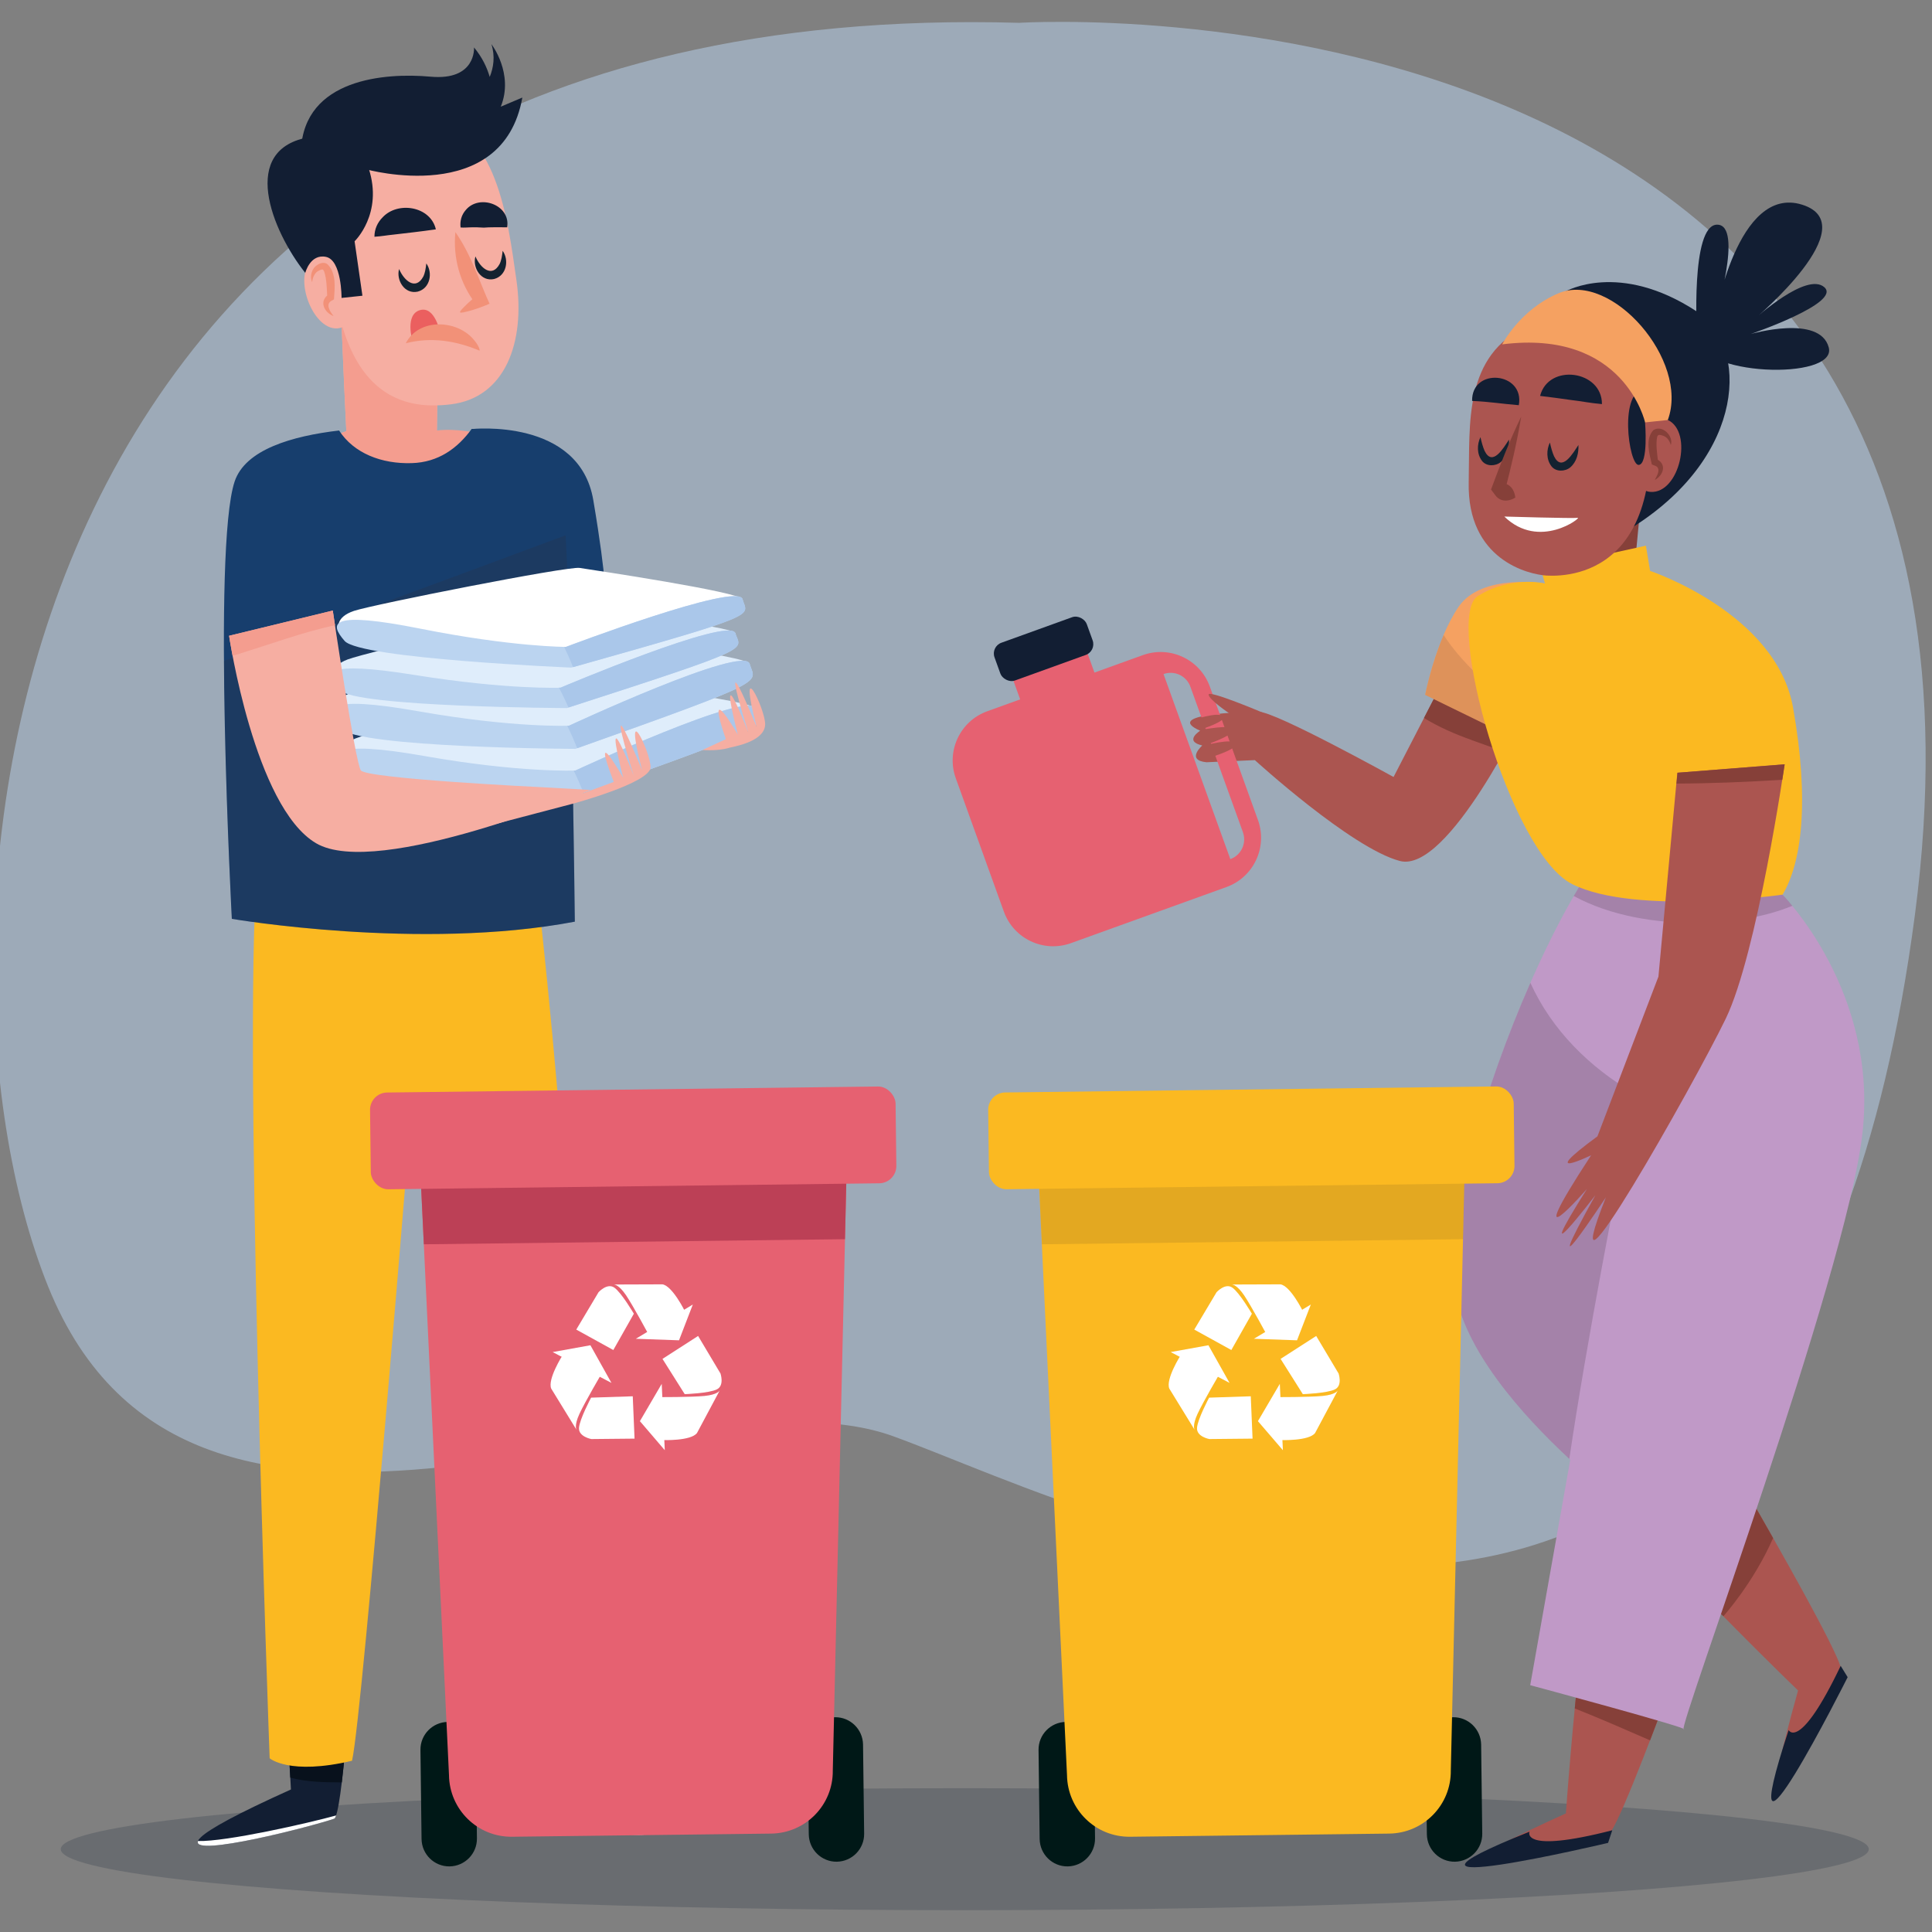 <?xml version="1.0" encoding="UTF-8"?>
<svg xmlns="http://www.w3.org/2000/svg" viewBox="0 0 226.77 226.77">
  <rect x="0" y="0" width="226.77" height="226.77" fill="#808080" stroke="none"/>
  <defs>
    <style>
      .cls-1 {
        fill: #001817;
      }

      .cls-2 {
        fill: #aac7ea;
      }

      .cls-3 {
        fill: #ab5550;
      }

      .cls-4 {
        fill: #f29178;
      }

      .cls-5, .cls-6 {
        fill: #bbd4f0;
      }

      .cls-7 {
        fill: #0e1121;
        opacity: .1;
      }

      .cls-7, .cls-8 {
        mix-blend-mode: multiply;
      }

      .cls-9 {
        fill: #f5a161;
      }

      .cls-10 {
        fill: #fff;
      }

      .cls-11 {
        fill: #bc4056;
      }

      .cls-12 {
        fill: #eb5f5f;
      }

      .cls-13 {
        fill: #c099c7;
      }

      .cls-6 {
        opacity: .5;
      }

      .cls-14 {
        isolation: isolate;
      }

      .cls-15 {
        fill: #142230;
      }

      .cls-8 {
        fill: #362836;
      }

      .cls-8, .cls-16 {
        opacity: .2;
      }

      .cls-17 {
        fill: #f6aea2;
      }

      .cls-18 {
        fill: #864039;
      }

      .cls-19, .cls-16 {
        fill: #121e33;
      }

      .cls-20 {
        fill: #f49d8f;
      }

      .cls-21 {
        fill: #fbb921;
      }

      .cls-22 {
        fill: #08111c;
      }

      .cls-23 {
        fill: #173e6d;
      }

      .cls-24 {
        fill: #dfedfb;
      }

      .cls-25 {
        fill: #e66171;
      }
    </style>
  </defs>
  <g class="cls-14">
    <g id="Ebene_1" data-name="Ebene 1">
      <g>
        <g>
          <path class="cls-6" d="M119.64,2.68s119.92-7.73,105.12,104.74c-14.8,112.47-94.75,70.29-119.92,61.16-25.17-9.14-82.17,24.6-99.19-17.57C-11.38,108.83-1.02-.83,119.64,2.68Z"></path>
          <ellipse class="cls-16" cx="113.24" cy="217.05" rx="106.11" ry="7.16"></ellipse>
        </g>
        <g>
          <g>
            <g>
              <g>
                <g>
                  <path class="cls-3" d="M204.04,175.84s-13.82,39.48-15.3,39.48-31.09,9.38-4.94-2.47c0,0,2.96-42.94,7.4-44.91s12.83,7.9,12.83,7.9Z"></path>
                  <path class="cls-18" d="M193.68,204.27c4.5-11.68,10.36-28.44,10.36-28.44,0,0-8.39-9.87-12.83-7.9-2.88,1.28-5.13,19.75-6.37,32.6,2.97,1.18,5.9,2.46,8.83,3.74Z"></path>
                  <path class="cls-19" d="M179.53,214.99s-1.15,2.63,9.71-.16l-.49,1.48s-30.6,7.24-9.21-1.32Z"></path>
                </g>
                <g>
                  <path class="cls-3" d="M195.69,159.13s21.37,35.96,20.42,37.09-12.79,29.85-5.06,2.2c0,0-31-29.86-29.65-34.53,1.34-4.67,14.3-4.76,14.3-4.76Z"></path>
                  <path class="cls-19" d="M209.94,203.07s1.28,2.57,6.11-7.54l.82,1.33s-14.12,28.1-6.93,6.21Z"></path>
                  <path class="cls-18" d="M208.12,180.53c-5.73-10.12-12.43-21.4-12.43-21.4,0,0-12.95.09-14.3,4.76-.87,3.03,11.83,16.62,20.89,25.82,0,0,3.52-3.89,5.84-9.18Z"></path>
                </g>
              </g>
              <g>
                <path class="cls-13" d="M209.23,105.02s-13.08-14.56-20.73-5.43c-7.65,9.13-19.49,39.24-17.77,51.57,1.02,7.25,8,15.01,13.58,20.18l-4.7,26.46s19.25,5.18,18.01,5.18c-.74,0,19-53.05,20.97-69.83,1.97-16.78-9.38-28.13-9.38-28.13Z"></path>
                <g>
                  <path class="cls-8" d="M199.22,108.32c3.67-.04,7.65-.56,11.16-2-.7-.85-1.15-1.3-1.15-1.3,0,0-13.08-14.56-20.73-5.43-1.18,1.41-2.46,3.32-3.78,5.58,4.36,2.37,9.75,3.2,14.5,3.15Z"></path>
                  <path class="cls-8" d="M179.63,115.36c-5.44,12.37-10.02,27.81-8.9,35.8,1.01,7.2,7.9,14.91,13.47,20.08,1.98-13.43,5.59-32.07,7.74-42.83-5.34-3.09-9.78-7.48-12.31-13.05Z"></path>
                </g>
              </g>
            </g>
            <g>
              <g>
                <g>
                  <g>
                    <path class="cls-3" d="M171.47,75.9l-7.9,15.3s-13.82-7.65-15.79-7.65-11.35.25-6.91,2.22c0,0-1.97,1.23.25,1.73,0,0-1.97,1.73.49,1.97l5.68-.25s11.35,10.36,17.03,11.84c5.68,1.48,14.81-17.77,14.81-17.77l-7.65-7.4Z"></path>
                    <path class="cls-18" d="M172.76,86.88c1.26.45,2.52.91,3.79,1.33,1.56-2.79,2.57-4.92,2.57-4.92l-7.65-7.4-4.33,8.38c1.75,1.08,3.67,1.91,5.62,2.6Z"></path>
                  </g>
                  <g>
                    <path class="cls-9" d="M181.34,68.49s-7.4-1.23-10.12,2.71c-2.71,3.95-3.95,10.36-3.95,10.36l10.61,5.18,3.45-18.26Z"></path>
                    <path class="cls-7" d="M177.29,82.5c-2.69-2.1-5.81-4.81-7.84-7.97-1.48,3.46-2.17,7.04-2.17,7.04l10.61,5.18.63-3.35c-.42-.29-.84-.59-1.23-.9Z"></path>
                  </g>
                </g>
                <g>
                  <g>
                    <rect class="cls-25" x="119.3" y="75.09" width="9.27" height="9.96" rx="1.54" ry="1.54" transform="translate(-19.82 46.84) rotate(-19.85)"></rect>
                    <path class="cls-25" d="M134.13,76.9l-18.24,6.58c-3.2,1.15-4.86,4.68-3.7,7.88l5.64,15.64c1.15,3.2,4.68,4.86,7.88,3.7l18.24-6.58c3.2-1.15,4.86-4.68,3.7-7.88l-5.64-15.64c-1.15-3.2-4.68-4.86-7.88-3.7ZM145.89,97.69c.46,1.28-.2,2.69-1.48,3.15l-7.84-21.72c1.28-.46,2.69.2,3.15,1.48l6.17,17.08Z"></path>
                    <rect class="cls-19" x="116.73" y="73.81" width="11.51" height="4.71" rx="1.34" ry="1.34" transform="translate(-18.58 46.11) rotate(-19.85)"></rect>
                  </g>
                  <g>
                    <path class="cls-3" d="M139.9,84.55s3.13-1.08,3.63-.47c.5.61-2.6,1.49-2.49,1.55s3.37-.67,3.66,0c.29.67-3.45,1.9-3.45,1.9,0,0,3.54-.97,3.78-.23s-3.69,1.81-3.69,1.81l-.21-1.62-.23-1.9-1-1.05Z"></path>
                    <path class="cls-3" d="M144.29,83.73s-2.4-1.61-2.43-2.2c-.03-.59,6.41,2.14,6.41,2.14l-3.98.06Z"></path>
                  </g>
                </g>
              </g>
              <g>
                <path class="cls-18" d="M191.96,67.27c-.48.9,1.93-19.81,1.93-19.81l-11.19,7.55s.97,13.22-.25,13.27c-.5.02-2.44.72-4.54,1.53.5,2.47,1.46,3,2.3,5.36,6.29-.03,13.06-.18,16.92-5.95-2.19-.65-4.52-3.16-5.17-1.95Z"></path>
                <path class="cls-21" d="M181.34,68.49l-.49-1.73,12.34-2.71.49,2.96s14.81,4.94,16.78,16.04c1.97,11.1.99,18.26-1.23,21.96,0,0-17.27,2.47-24.68-1.23-7.4-3.7-15.05-31.34-11.1-33.81s7.9-1.48,7.9-1.48Z"></path>
              </g>
              <g>
                <path class="cls-3" d="M196.89,90.7l12.58-.99s-3.21,22.21-6.91,29.86c-3.7,7.65-20.73,37.75-14.07,20.97,0,0-8.64,13.08-1.23-.25,0,0-8.14,10.61-.99-.74,0,0-8.39,9.62.49-3.95,0,0-6.66,3.21.74-2.22l7.16-18.75,2.22-23.94Z"></path>
                <path class="cls-18" d="M209.2,91.53c.18-1.15.28-1.82.28-1.82l-12.58.99-.12,1.27c4.14-.01,8.29-.19,12.43-.44Z"></path>
              </g>
            </g>
            <g>
              <g>
                <g>
                  <path class="cls-19" d="M183.73,34.22s6.29-3.67,15.46,2.36c6.09,4,5.76,16.77-7.34,25.16-15.63,10-8.12-27.51-8.12-27.51Z"></path>
                  <g>
                    <path class="cls-3" d="M192.42,41.03s-7.06-5.5-13.06-2.79c-7.62,3.44-6.82,11.48-6.97,18.36-.2,9.11,7.01,10.84,9.17,10.96,3.23.17,16.28-.6,10.86-26.53Z"></path>
                    <path class="cls-3" d="M193.09,49.57s.3-1.4,2.67-.28c3.01,1.42,1.38,8.63-2,8.45-3.38-.18-.67-8.17-.67-8.17Z"></path>
                  </g>
                </g>
                <g>
                  <path class="cls-19" d="M193.09,49.57s.41,4.93-.75,5c-1.16.07-2.42-8.94.85-8.91,3.26.03-.1,3.91-.1,3.91Z"></path>
                  <path class="cls-9" d="M193.09,49.57s-2.44-10.97-16.77-9.15c0,0,2.08-4.09,6.62-6,6.19-2.61,15.4,7.9,12.82,14.88,0,0-1.15.12-2.67.28Z"></path>
                  <path class="cls-19" d="M199.19,39.47s-.79-13.1,2.36-13.1-.26,11.01-.26,11.01c0,0,2.62-15.72,10.22-13.36,7.6,2.36-5.5,13.36-5.5,13.36,0,0,6.03-5.5,8.12-3.67s-8.65,5.5-8.65,5.5c0,0,8.12-2.36,9.17,1.57,1.05,3.93-15.72,3.41-15.46-1.31Z"></path>
                </g>
              </g>
              <g>
                <path class="cls-19" d="M172.79,47.06c-.07-3.99,6.2-3.4,5.48.5-2.1-.17-3.3-.4-5.48-.5h0Z"></path>
                <path class="cls-10" d="M176.57,60.63s8.09.24,8.62.15c.52-.09-4.5,3.85-8.62-.15Z"></path>
                <path class="cls-15" d="M177.12,51.6c.04.94-.19,1.97-.96,2.63-.62.51-1.68.54-2.2-.12-.63-.82-.6-1.94-.19-2.8.13.6.28,1.14.49,1.62.93,1.89,2.22-.36,2.86-1.33h0Z"></path>
                <path class="cls-15" d="M185.27,52.23c.04.94-.19,1.97-.96,2.63-.62.51-1.68.54-2.2-.12-.63-.82-.6-1.94-.19-2.8.13.6.28,1.14.49,1.62.93,1.89,2.22-.36,2.86-1.33h0Z"></path>
                <path class="cls-18" d="M194.23,56.34c.25-.5.66-1.12.27-1.54-.12-.12-.42-.19-.61-.28-.29-1.23-.81-2.94.16-4.02,1.04-.72,2.43.7,2.06,1.73-.14-.52-.46-.92-.85-1.07-.29-.08-.67-.26-.75.13-.18.84,0,1.96.1,2.85,0,0-.25-.29-.25-.29,1.33.57.92,1.92-.13,2.49h0Z"></path>
                <path class="cls-18" d="M177.86,58.41c-.8.5-1.76.51-2.34-.27,0,0-.51-.68-.51-.68,1.07-2.9,2.19-5.77,3.54-8.56-.48,2.96-1.17,5.87-1.92,8.76,0,0-.41-.95-.41-.95.97-.01,1.55.75,1.64,1.69h0Z"></path>
                <path class="cls-19" d="M180.77,46.47c.99-3.86,7.28-3.01,7.26.96-1.27-.1-2.47-.35-3.64-.48-.86-.13-2.75-.38-3.63-.48h0Z"></path>
              </g>
            </g>
          </g>
          <g>
            <g>
              <g>
                <path class="cls-1" d="M173.98,215.23c.02,1.79-1.41,3.26-3.21,3.29h0c-1.79.02-3.26-1.41-3.29-3.21l-.13-10.46c-.02-1.79,1.41-3.26,3.21-3.29h0c1.79-.02,3.26,1.41,3.29,3.21l.13,10.46Z"></path>
                <path class="cls-1" d="M128.53,215.78c.02,1.79-1.41,3.26-3.21,3.29h0c-1.79.02-3.26-1.41-3.29-3.21l-.13-10.46c-.02-1.79,1.41-3.26,3.21-3.29h0c1.79-.02,3.26,1.41,3.29,3.21l.13,10.46Z"></path>
              </g>
              <g>
                <path class="cls-21" d="M170.29,207.81c.05,4.05-3.19,7.36-7.24,7.41l-30.4.37c-4.05.05-7.36-3.19-7.41-7.24l-3.28-69.18c-.05-4.05,3.19-7.36,7.24-7.41l35.27-.43c4.05-.05,7.36,3.19,7.41,7.24l-1.59,69.24Z"></path>
                <path class="cls-7" d="M171.73,145.45l.16-6.88c-.05-4.05-3.37-7.28-7.41-7.24l-35.27.43c-4.05.05-7.28,3.37-7.24,7.41l.33,6.88,49.43-.6Z"></path>
                <rect class="cls-21" x="116.02" y="127.89" width="61.69" height="11.36" rx="2.03" ry="2.03" transform="translate(-1.61 1.79) rotate(-.7)"></rect>
              </g>
            </g>
            <g>
              <g>
                <polygon class="cls-10" points="147.18 157.14 153.86 153.12 152.24 157.32 147.18 157.14"></polygon>
                <path class="cls-10" d="M144.64,150.78s.54,0,1.39,1.26c.85,1.27,2.71,4.73,2.71,4.73l3.42-1.52.77-1.34s-1.46-2.98-2.64-3.16l-5.65.02Z"></path>
                <path class="cls-10" d="M142.78,151.69s1.02-1.14,1.86-.56c.84.58,2.3,3.07,2.3,3.07l-2.41,4.26-4.35-2.4,2.6-4.36Z"></path>
              </g>
              <g>
                <polygon class="cls-10" points="150.22 162.43 150.58 170.22 147.65 166.81 150.22 162.43"></polygon>
                <path class="cls-10" d="M157.02,163.22s-.25.48-1.77.63c-1.52.15-5.45.14-5.45.14l-.29,3.73.81,1.31s3.32.13,4.04-.83l2.66-4.98Z"></path>
                <path class="cls-10" d="M157.1,161.16s.52,1.44-.39,1.91-3.79.57-3.79.57l-2.61-4.14,4.18-2.69,2.6,4.36Z"></path>
              </g>
              <g>
                <polygon class="cls-10" points="144.32 162.32 137.41 158.7 141.84 157.9 144.32 162.32"></polygon>
                <path class="cls-10" d="M140.21,167.8s-.29-.46.35-1.84c.64-1.39,2.63-4.78,2.63-4.78l-3.08-2.13-1.54.04s-1.78,2.8-1.32,3.9l2.96,4.82Z"></path>
                <path class="cls-10" d="M141.95,168.91s-1.51-.27-1.45-1.3c.06-1.02,1.42-3.56,1.42-3.56l4.89-.16.21,4.97-5.07.05Z"></path>
              </g>
            </g>
          </g>
        </g>
        <g>
          <g>
            <g>
              <g>
                <path class="cls-19" d="M41.26,195.7s-1.08,17.43-2.04,17.77c-3.61,1.25-30.79,8.16-5.07-3.43l-.7-12.69,7.81-1.65Z"></path>
                <path class="cls-22" d="M40.12,209.21c.63-5.26,1.14-13.51,1.14-13.51l-7.81,1.65.62,11.3c1.94.54,4.18.55,6.04.56Z"></path>
                <path class="cls-10" d="M23.24,216.09c-.79,1.95,13.45-1.74,15.99-2.62.07-.03.15-.16.22-.38-3.21.89-12.91,3.1-16.21,3Z"></path>
              </g>
              <g>
                <path class="cls-19" d="M57.88,194.77s1.44,17.41,2.41,17.72c3.63,1.18,30.96,7.56,5-3.53l.43-12.7-7.84-1.49Z"></path>
                <path class="cls-22" d="M59.3,208.25c-.74-5.24-1.42-13.48-1.42-13.48l7.84,1.49-.39,11.31c-1.92.58-4.17.63-6.03.68Z"></path>
                <path class="cls-10" d="M76.32,214.8c.83,1.93-13.48-1.48-16.04-2.31-.07-.02-.15-.16-.23-.37,3.23.83,12.97,2.85,16.27,2.68Z"></path>
              </g>
              <path class="cls-21" d="M62.65,100.72s7.09,57.4,5.7,103.84c0,0-8.47,2.39-10.71.65-1.92-11.01-1.66-32.4-4.53-48.34-2.71-15.01-3.78-27.27-3.78-27.27l-.91-.99s-5.83,72.55-7.1,78.06c-7.35,1.74-9.67-.29-9.67-.29,0,0-3.35-90.75-1.3-105.39,2.68-19.19,32.31-.27,32.31-.27Z"></path>
            </g>
            <g>
              <g>
                <path class="cls-17" d="M51.28,50.52c.03-6.02.49-13.95.49-13.95l-11.86-3.27s.4,10.75.74,17.31c-5.4,1.84-11.52,5.28-11.52,5.28l22.37,5.67,7.96-7.72s-4-2.02-8.18-3.32Z"></path>
                <path class="cls-20" d="M51.28,50.52c.03-6.02.49-13.95.49-13.95l-11.86-3.27s.4,10.75.74,17.31c-5.4,1.84-11.52,5.28-11.52,5.28l22.37,5.67,10.57-9.1s-6.58-2.47-10.79-1.93Z"></path>
              </g>
              <g>
                <g>
                  <path class="cls-17" d="M38.87,21.89s3.12-10.09,11.31-8.49c8.19,1.6,9.4,12.28,10.44,19.51,1.04,7.23-1.29,13.77-7.71,14.55-5.57.68-15.32-.41-14.04-25.57Z"></path>
                  <path class="cls-17" d="M39.26,30.3s-.49-1.34-2.51.14c-2.56,1.88.06,8.77,3.16,8.06,3.1-.71-.65-8.2-.65-8.2Z"></path>
                </g>
                <g>
                  <path class="cls-19" d="M36.43,16.09c.17-.03,4.04-.36,1.47-.11,2.35,2.57,2.12,3.19,5.38,3.8,1.72,5.31-1.66,8.54-1.66,8.54l.92,6.39-2.45.26s.03-4.44-1.83-4.82c-1.86-.38-2.43,1.88-2.43,1.88-3.92-4.93-7.86-14.61.59-15.95Z"></path>
                  <path class="cls-19" d="M58.78,12.52c1.57-3.89-1.1-7.34-1.1-7.34.46,1.45.24,2.77-.2,3.85-.31-1.08-.86-2.28-1.84-3.46,0,0,.28,3.92-5.11,3.43-5.39-.49-14.79.26-15.2,8.58-.4,8.32,7.63,2.29,7.63,2.29,0,0,16.05,4.5,18.35-8.42l-2.53,1.07Z"></path>
                </g>
              </g>
              <g>
                <path class="cls-19" d="M51.15,26.92c-1.94.28-3.22.41-5.07.63-.58.05-1.21.18-2.13.24,0-.9.36-1.68.96-2.28,1.78-1.92,5.62-1.31,6.25,1.41h0Z"></path>
                <path class="cls-19" d="M59.53,26.68c-.58-.01-2.25-.02-2.74.04-.42-.03-1.11-.06-1.68-.03-.3,0-.61.05-1.05.01-.09-.77.11-1.48.61-2.05,1.59-1.92,5.28-.62,4.86,2.03h0Z"></path>
                <path class="cls-4" d="M53.44,27.23c1.86,2.63,2.73,5.59,4.02,8.42-.66.29-1.37.55-2.06.76-1.77.49-1.8.45-.47-.83.38-.34.76-.69,1.17-.99l-.26,1.08c-1.87-2.43-2.68-5.43-2.39-8.43h0Z"></path>
                <path class="cls-4" d="M39.15,37.1c-1.11-.42-1.76-1.77-.55-2.56,0,0-.19.33-.19.33-.05-.96-.06-2.12-.36-3-.1-.19-.12-.22-.19-.24-.13-.02-.42.12-.56.2-.36.24-.61.72-.66,1.28-.31-.64-.07-1.63.64-2.03.28-.21.85-.35,1.17-.05,1.06,1.03.84,2.78.75,4.1,0,0-.17.11-.17.11-.9.38-.34,1.28.13,1.87h0Z"></path>
                <path class="cls-15" d="M46.85,31.59c.55,1.31,1.92,2.56,2.83.88.21-.42.29-.95.36-1.55.77,1.07.48,2.92-1.01,3.31-1.55.34-2.54-1.35-2.19-2.64h0Z"></path>
                <path class="cls-15" d="M55.81,30.11c.55,1.31,1.92,2.56,2.83.88.21-.42.29-.95.36-1.55.77,1.07.48,2.92-1.01,3.31-1.55.34-2.54-1.35-2.19-2.64h0Z"></path>
                <g>
                  <path class="cls-12" d="M48.4,39.96s-.9-3.05.9-3.56c1.81-.51,2.39,2.77,2.39,2.77,0,0-2.2-.4-3.29.79Z"></path>
                  <path class="cls-4" d="M56.24,41.14c-2.74-1.15-5.63-1.61-8.61-.85,1.54-3.02,6.13-2.79,8.07-.31.25.33.53.69.6,1.11,0,.03,0,.09-.06.05h0Z"></path>
                </g>
              </g>
            </g>
            <g>
              <g>
                <path class="cls-23" d="M55.36,50.36s12.64-1.36,14.28,8.35c1.65,9.71,1.48,12.34,1.48,12.34l-12.34-1.81-3.42-18.88Z"></path>
                <g>
                  <path class="cls-23" d="M66.04,58.17c-.74-6.16-7.02-7.52-10.68-7.82-1.64,2.26-3.9,3.92-7.03,4.01-3.54.11-6.8-1.15-8.53-3.83-5.54.65-11.01,2.24-12.26,5.99-2.63,7.9-.33,51.33-.33,51.33,0,0,22.13,3.78,40.26.33,0,0-.45-41.78-1.44-50.01Z"></path>
                  <path class="cls-8" d="M26.29,77.58c.08,14.32.93,30.27.93,30.27,0,0,22.13,3.78,40.26.33,0,0-.34-31.75-1.09-45.35-13.35,4.97-26.71,9.91-40.1,14.74Z"></path>
                </g>
              </g>
              <g>
                <g>
                  <g>
                    <path class="cls-24" d="M39.93,89.03s-.47-1.41,1.78-2.35c2.25-.94,25.64-7.04,27.14-6.86s19.58,2.39,19.88,3.36c.31.96-21.67,8.1-21.67,8.1l-27.14-2.25Z"></path>
                    <g>
                      <path class="cls-5" d="M68.29,93.16s-25.61-.11-27.59-2.41-2.01-3.98,9.18-2c11.19,1.97,17.66,1.69,17.66,1.69,0,0,20.54-9.56,21.2-7.26.66,2.3,2.85,1.71-20.45,9.98Z"></path>
                      <path class="cls-2" d="M88.74,83.18c-.66-2.3-21.2,7.26-21.2,7.26,0,0-.07,0-.21,0,.43.87.81,1.75,1.17,2.64,23.07-8.19,20.9-7.61,20.24-9.91Z"></path>
                    </g>
                  </g>
                  <g>
                    <path class="cls-24" d="M39.18,83.77s-.47-1.41,1.78-2.35c2.25-.94,25.64-7.04,27.14-6.86,1.5.19,19.58,2.39,19.88,3.36.31.96-21.67,8.1-21.67,8.1l-27.14-2.25Z"></path>
                    <g>
                      <path class="cls-5" d="M67.54,87.9s-25.61-.11-27.59-2.41c-1.97-2.3-2.01-3.98,9.18-2,11.19,1.97,17.66,1.69,17.66,1.69,0,0,20.54-9.56,21.2-7.26.66,2.3,2.85,1.71-20.45,9.98Z"></path>
                      <path class="cls-2" d="M87.99,77.92c-.66-2.3-21.2,7.26-21.2,7.26,0,0-.07,0-.21,0,.43.87.81,1.75,1.17,2.64,23.07-8.19,20.9-7.61,20.24-9.91Z"></path>
                    </g>
                  </g>
                  <g>
                    <path class="cls-24" d="M39.08,79.47s-.45-1.24,1.73-2.07c2.18-.83,24.81-6.2,26.27-6.04,1.45.17,18.94,2.11,19.24,2.96s-20.97,7.13-20.97,7.13l-26.27-1.98Z"></path>
                    <g>
                      <path class="cls-5" d="M66.52,83.11s-24.79-.1-26.7-2.12c-1.91-2.03-1.94-3.5,8.88-1.76,10.83,1.74,17.09,1.49,17.09,1.49,0,0,19.88-8.42,20.51-6.39.64,2.03,2.75,1.51-19.79,8.79Z"></path>
                      <path class="cls-2" d="M86.31,74.32c-.64-2.03-20.51,6.39-20.51,6.39,0,0-.07,0-.2,0,.41.76.78,1.54,1.13,2.33,22.32-7.21,20.22-6.7,19.59-8.72Z"></path>
                    </g>
                  </g>
                  <g>
                    <path class="cls-10" d="M39.76,73.7s-.41-1.26,1.8-2c2.21-.74,25.03-5.26,26.47-5.04,1.45.22,18.85,2.82,19.12,3.68.27.86-21.22,6.34-21.22,6.34l-26.17-2.97Z"></path>
                    <g>
                      <path class="cls-5" d="M67.05,78.36s-24.77-1.03-26.6-3.13c-1.83-2.1-1.81-3.57,8.94-1.43,10.75,2.14,17.02,2.13,17.02,2.13,0,0,20.18-7.66,20.74-5.61.56,2.05,2.69,1.61-20.1,8.04Z"></path>
                      <path class="cls-2" d="M87.16,70.33c-.56-2.05-20.74,5.61-20.74,5.61,0,0-.07,0-.2,0,.38.78.73,1.57,1.04,2.37,22.58-6.36,20.46-5.93,19.9-7.98Z"></path>
                    </g>
                  </g>
                </g>
                <g>
                  <path class="cls-17" d="M26.89,74.63l12.17-2.96s2.63,17.77,3.29,18.75,21.06,1.97,21.06,1.97l5.92.33s-25.01,10.53-32.24,6.25c-7.24-4.28-10.2-24.35-10.2-24.35Z"></path>
                  <path class="cls-20" d="M28.08,76.74c3.74-1.16,7.42-2.52,11.24-3.36-.16-1.06-.26-1.72-.26-1.72l-12.17,2.96s.13.9.41,2.35c.26-.08.52-.15.78-.23Z"></path>
                  <g>
                    <path class="cls-17" d="M67.11,94.37s9.25-2.47,9.25-4.32-3.33-8.64-.99.37c0,0-4.94-12.21-.99.62,0,0-3.82-9.99-1.23.25,0,0-3.95-6.91-1.11.49l-3.54,1.31-8.55-.08-4.57,4.44,11.72-3.08Z"></path>
                    <path class="cls-17" d="M88.82,85.36s-4.94-12.21-.99.62c0,0-3.82-9.99-1.23.25,0,0-3.95-6.91-1.41.53l-2.73,1.27c1.01.07,2.25.03,3.29-.3,3.16-.64,4.06-1.73,4.06-2.73,0-1.85-3.33-8.64-.99.37Z"></path>
                  </g>
                </g>
              </g>
            </g>
          </g>
          <g>
            <g>
              <g>
                <path class="cls-1" d="M101.43,215.23c.02,1.79-1.41,3.26-3.21,3.29h0c-1.79.02-3.26-1.41-3.29-3.21l-.13-10.46c-.02-1.79,1.41-3.26,3.21-3.29h0c1.79-.02,3.26,1.41,3.29,3.21l.13,10.46Z"></path>
                <path class="cls-1" d="M55.98,215.78c.02,1.79-1.41,3.26-3.21,3.29h0c-1.79.02-3.26-1.41-3.29-3.21l-.13-10.46c-.02-1.79,1.41-3.26,3.21-3.29h0c1.79-.02,3.26,1.41,3.29,3.21l.13,10.46Z"></path>
              </g>
              <g>
                <path class="cls-25" d="M97.75,207.81c.05,4.05-3.19,7.36-7.24,7.41l-30.4.37c-4.05.05-7.36-3.19-7.41-7.24l-3.28-69.18c-.05-4.05,3.19-7.36,7.24-7.41l35.27-.43c4.05-.05,7.36,3.19,7.41,7.24l-1.59,69.24Z"></path>
                <path class="cls-11" d="M99.18,145.45l.16-6.88c-.05-4.05-3.37-7.28-7.41-7.24l-35.27.43c-4.05.05-7.28,3.37-7.24,7.41l.33,6.88,49.43-.6Z"></path>
                <rect class="cls-25" x="43.47" y="127.89" width="61.69" height="11.36" rx="2.03" ry="2.03" transform="translate(-1.62 .91) rotate(-.7)"></rect>
              </g>
            </g>
            <g>
              <g>
                <polygon class="cls-10" points="74.63 157.14 81.32 153.12 79.7 157.32 74.63 157.14"></polygon>
                <path class="cls-10" d="M72.1,150.78s.54,0,1.39,1.26c.85,1.27,2.71,4.73,2.71,4.73l3.42-1.52.77-1.34s-1.46-2.98-2.64-3.16l-5.65.02Z"></path>
                <path class="cls-10" d="M70.24,151.69s1.02-1.14,1.86-.56c.84.58,2.3,3.07,2.3,3.07l-2.41,4.26-4.35-2.4,2.6-4.36Z"></path>
              </g>
              <g>
                <polygon class="cls-10" points="77.67 162.43 78.03 170.22 75.11 166.81 77.67 162.43"></polygon>
                <path class="cls-10" d="M84.47,163.22s-.25.48-1.77.63c-1.52.15-5.45.14-5.45.14l-.29,3.73.81,1.31s3.32.13,4.04-.83l2.66-4.98Z"></path>
                <path class="cls-10" d="M84.55,161.16s.52,1.44-.39,1.91-3.79.57-3.79.57l-2.61-4.14,4.18-2.69,2.6,4.36Z"></path>
              </g>
              <g>
                <polygon class="cls-10" points="71.77 162.32 64.87 158.7 69.3 157.9 71.77 162.32"></polygon>
                <path class="cls-10" d="M67.66,167.8s-.29-.46.35-1.84c.64-1.39,2.63-4.78,2.63-4.78l-3.08-2.13-1.54.04s-1.78,2.8-1.32,3.9l2.96,4.82Z"></path>
                <path class="cls-10" d="M69.41,168.91s-1.51-.27-1.45-1.3c.06-1.02,1.42-3.56,1.42-3.56l4.89-.16.21,4.97-5.07.05Z"></path>
              </g>
            </g>
          </g>
        </g>
      </g>
    </g>
  </g>
</svg>
